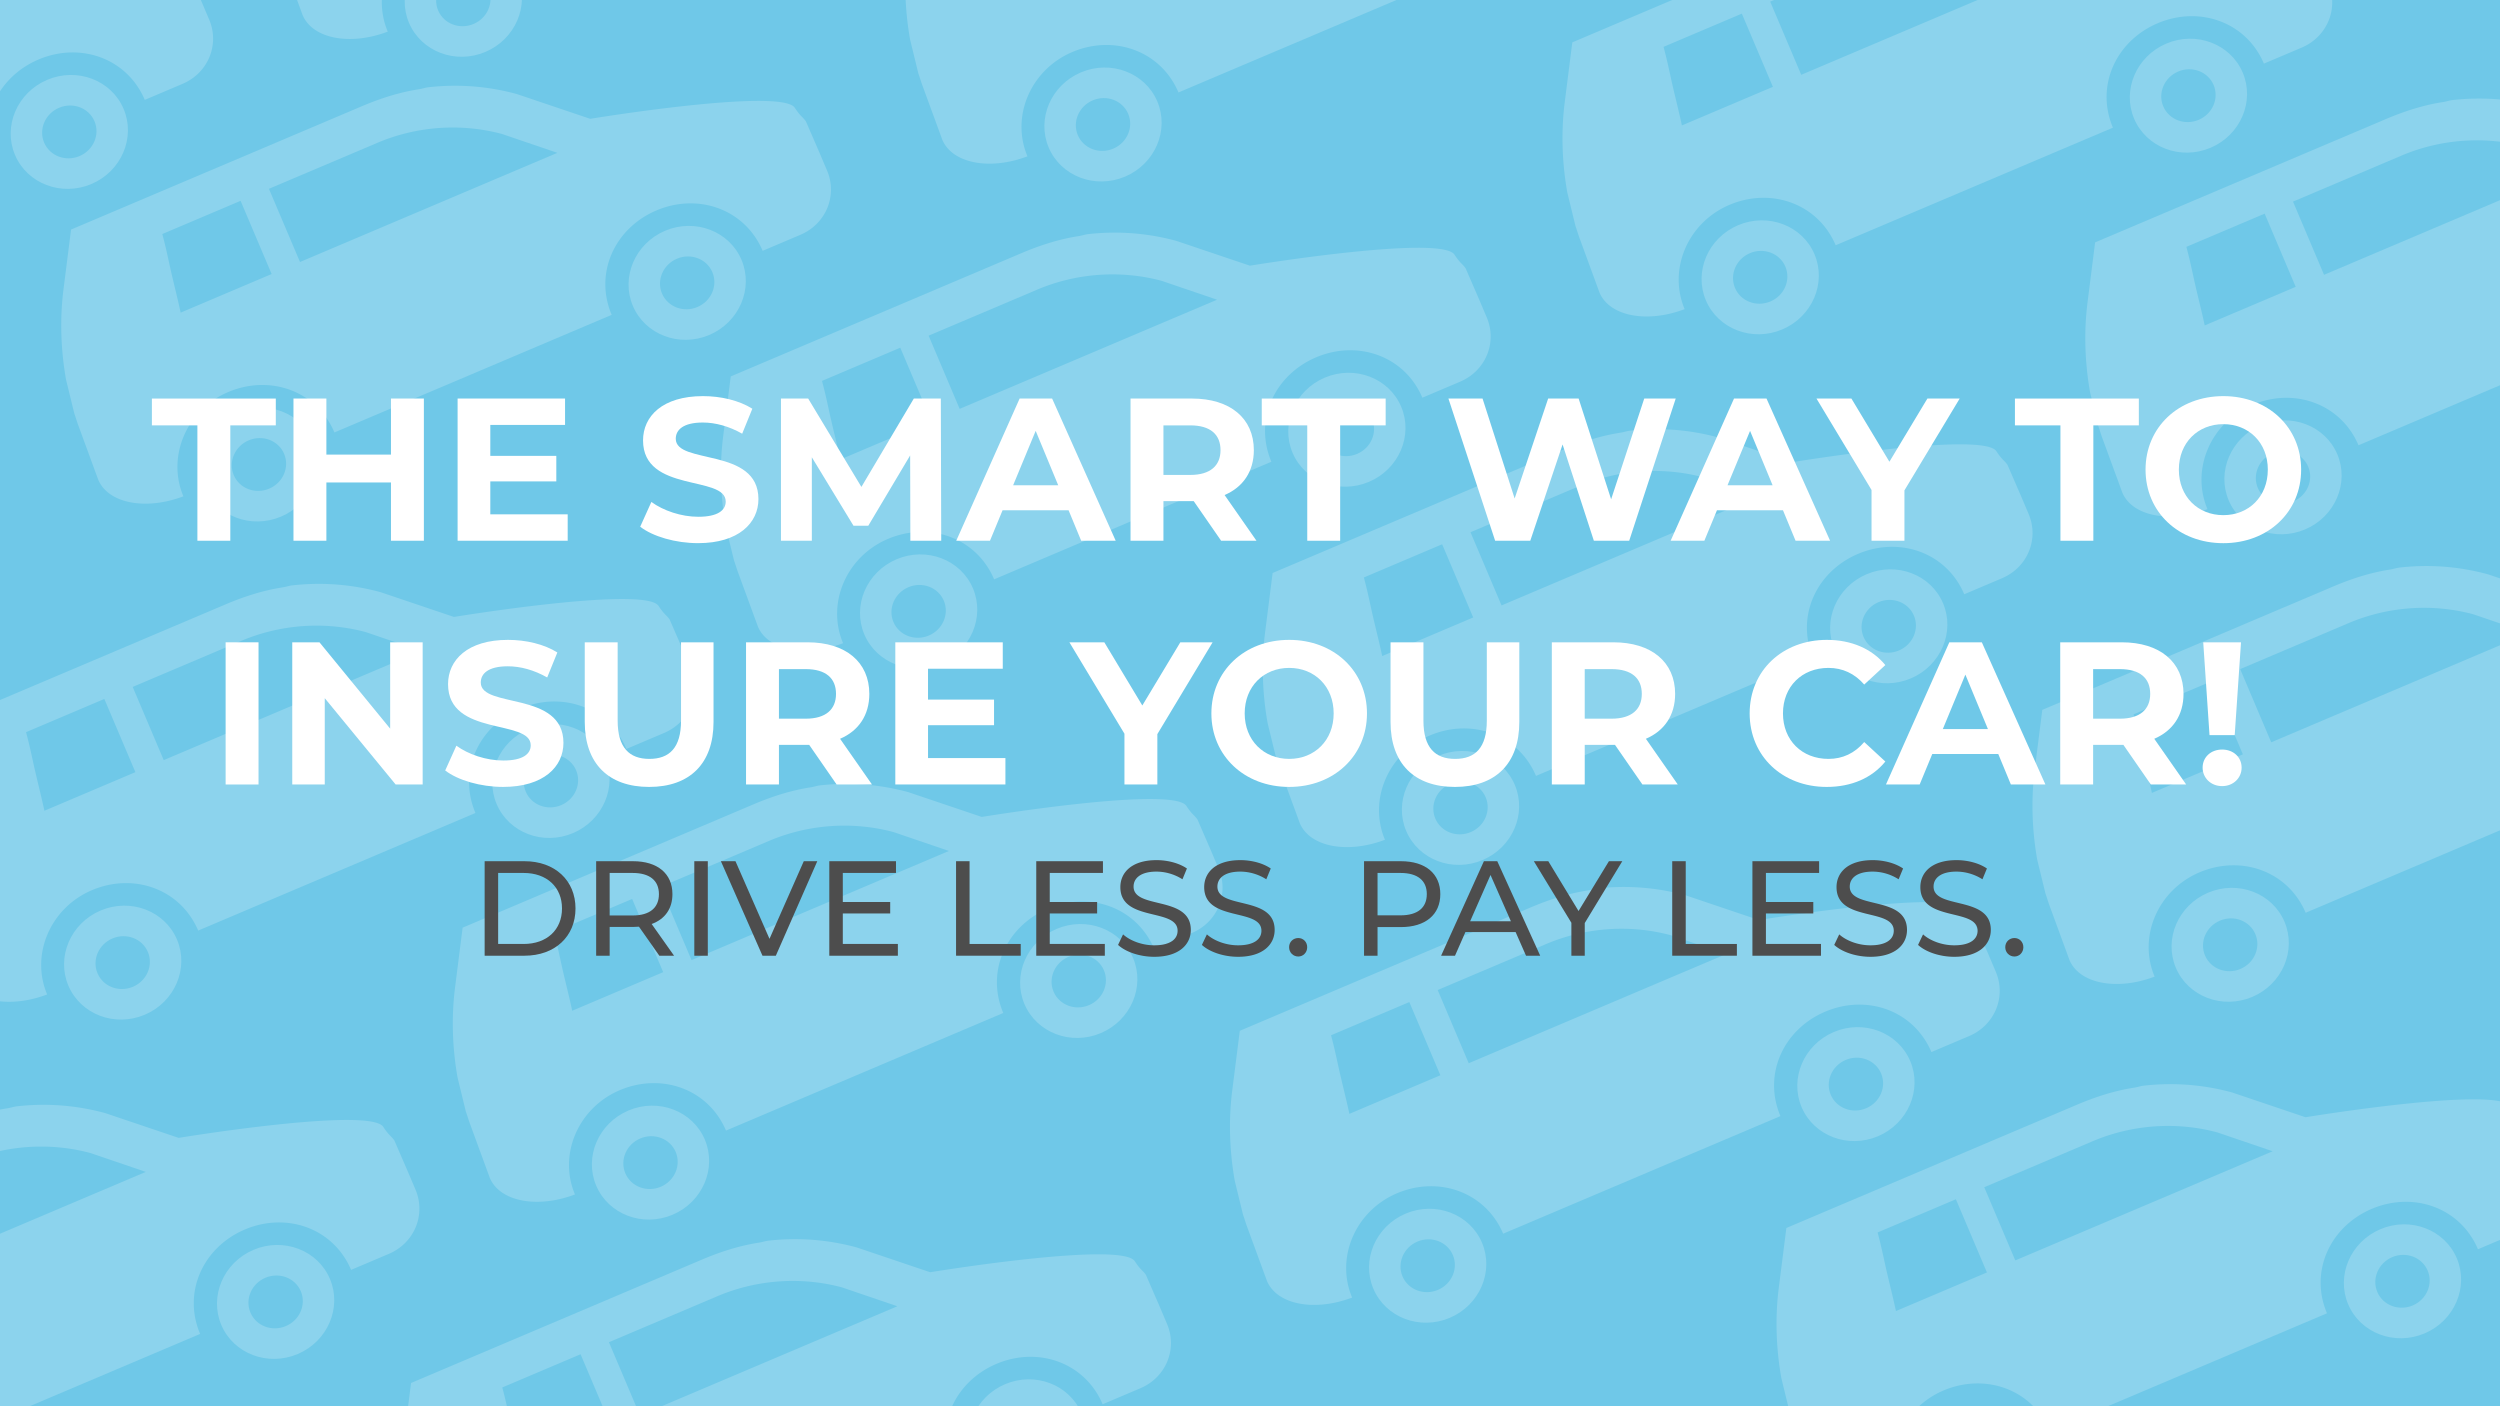 <?xml version="1.0" encoding="utf-8"?>
<svg id="Layer_1" data-name="Layer 1" xmlns="http://www.w3.org/2000/svg" viewBox="0 0 8000 4500">
  <rect x="0" y="0" width="8000" height="4500" fill="#808080" stroke="none"/>
  <g style="opacity:0.2">
    <path d="M8092-1187.41c-10.58-15.25-16.63-14.73-35.6-43.67-42.81-65.27-654.71,35.27-654.71,35.27L7167-1275a747.49,747.49,0,0,0-219.2-26.31c-21.1.58-42.15,2.1-63.17,4.43-10.51,1.17-20.07,4.77-30.54,6.37-62.82,9.62-123.83,29.31-183.31,54.54L5873-897.67h0l-132.64,56.25L5716-648.79c-12.17,96.69-8,196.19,8.39,287.92l26.2,107.33c6,17.19,8,25.13,12.41,37.11l64.37,175.66c32.3,76.15,152.47,98.68,272.5,53C6046-115.47,6110.26-265,6243.29-321.46c133.18-56.48,283.08-4.52,339.85,129.32l887.28-376.34c-56.77-133.84,10.07-277.66,143.25-334.15s283.05-4.58,339.82,129.26l120.71-51.2c82.65-35.06,119.09-126.24,85.46-205.53l-24.3-57.29ZM6091.09-575.63c-7.66-36.24-18.87-80.81-28.22-120.75-10.16-43.41-16.24-77.53-30.49-130.71l250.5-106.25,99.34,234.22Zm381.88-162-99.34-234.22,346.78-147.08c126.74-53.76,268.53-63.43,399.29-28.29l176.78,60.3Z" style="fill:#fff"/>
    <path d="M6270.91-256.34c-95.85,40.65-142.09,148.52-103.09,240.46s148.68,133.67,244.53,93,142.08-148.52,103.09-240.46S6366.75-297,6270.91-256.34Zm103.5,244c-44.49,18.87-95.24-.43-113.34-43.11s3.28-92.59,47.78-111.46,95.24.43,113.34,43.12S6418.9-31.19,6374.41-12.32Z" style="fill:#fff"/>
  </g>
  <rect width="8000" height="4500" style="fill: rgb(111, 200, 232);"/>
  <g style="opacity:0.2">
    <path d="M601.73-94.41c-10.59-15.25-16.63-14.73-35.61-43.67-42.8-65.27-654.7,35.27-654.7,35.27L-323.27-182a747.46,747.46,0,0,0-219.19-26.31c-21.1.58-42.16,2.1-63.18,4.43-10.51,1.17-20.06,4.77-30.53,6.37C-699-187.94-760-168.25-819.49-143l-797.72,338.35h0l-132.63,56.25-24.43,192.63c-12.16,96.69-8,196.19,8.4,287.92l26.19,107.33c6,17.19,8,25.13,12.42,37.11l64.37,175.66c32.3,76.15,152.47,98.68,272.5,53C-1444.25,977.53-1380,828-1246.94,771.54c133.18-56.48,283.08-4.52,339.85,129.32L-19.81,524.52C-76.58,390.68-9.74,246.86,123.44,190.37s283.06-4.58,339.83,129.26L584,268.43c82.65-35.06,119.1-126.24,85.47-205.53L645.14,5.61ZM-1399.14,517.37c-7.65-36.24-18.86-80.81-28.21-120.75-10.16-43.41-16.24-77.53-30.5-130.71l250.51-106.25L-1108,393.88Zm381.89-162-99.35-234.22L-769.82-25.91C-643.07-79.67-501.29-89.34-370.53-54.2L-193.74,6.1Z" style="fill:#fff"/>
    <path d="M395.57,348.45c-39-91.95-148.69-133.68-244.54-93S9,403.94,48,495.88s148.68,133.67,244.52,93S434.56,440.39,395.57,348.45Zm-141,151c-44.49,18.87-95.24-.43-113.34-43.11s3.29-92.59,47.78-111.46,95.24.43,113.35,43.11S299,480.58,254.54,499.45Z" style="fill:#fff"/>
  </g>
  <g style="opacity:0.2">
    <path d="M7383-210.41c-10.58-15.25-16.63-14.73-35.6-43.67-42.81-65.27-654.71,35.27-654.71,35.27L6458-298a747.49,747.49,0,0,0-219.2-26.31c-21.1.58-42.15,2.1-63.17,4.43-10.51,1.17-20.07,4.77-30.54,6.37-62.82,9.62-123.83,29.31-183.31,54.54L5164,79.33h0l-132.64,56.25L5007,328.21c-12.17,96.69-8,196.19,8.39,287.92l26.2,107.33c6,17.19,8,25.13,12.41,37.11l64.37,175.66c32.3,76.15,152.47,98.68,272.5,53C5337,861.53,5401.26,712,5534.29,655.54c133.18-56.48,283.08-4.52,339.85,129.32l887.28-376.34c-56.77-133.84,10.07-277.66,143.25-334.15s283.05-4.58,339.82,129.26l120.71-51.2c82.65-35.06,119.09-126.24,85.46-205.53l-24.3-57.29ZM5382.09,401.37c-7.66-36.24-18.87-80.81-28.22-120.75-10.16-43.41-16.24-77.53-30.49-130.71l250.5-106.25,99.34,234.22Zm381.88-162L5664.63,5.17l346.78-147.08c126.74-53.76,268.53-63.43,399.29-28.29l176.78,60.3Z" style="fill:#fff"/>
    <path d="M5561.91,720.66c-95.85,40.65-142.09,148.52-103.09,240.46s148.68,133.67,244.53,93,142.08-148.52,103.09-240.46S5657.75,680,5561.91,720.66Zm103.5,244c-44.49,18.87-95.24-.43-113.34-43.11s3.28-92.59,47.78-111.46,95.24.43,113.34,43.12S5709.9,945.81,5665.41,964.68Z" style="fill:#fff"/>
    <path d="M7176.79,232.45c-39-91.95-148.69-133.68-244.53-93s-142.07,148.51-103.08,240.45,148.69,133.67,244.52,93S7215.79,324.39,7176.79,232.45Zm-141,151c-44.5,18.87-95.24-.43-113.35-43.11s3.29-92.59,47.79-111.46,95.24.43,113.34,43.11S7080.26,364.58,7035.77,383.45Z" style="fill:#fff"/>
  </g>
  <g style="opacity:0.2">
    <path d="M1262,3649.59c-10.58-15.25-16.63-14.73-35.6-43.67-42.81-65.27-654.71,35.27-654.71,35.27L337,3562a747.49,747.49,0,0,0-219.2-26.31c-21.1.58-42.15,2.1-63.17,4.43-10.51,1.17-20.07,4.77-30.54,6.37-62.82,9.62-123.83,29.31-183.31,54.54L-957,3939.33h0l-132.64,56.25L-1114,4188.21c-12.17,96.69-8,196.19,8.39,287.92l26.2,107.33c6,17.19,8,25.13,12.41,37.11l64.37,175.66c32.3,76.15,152.47,98.68,272.5,53C-784,4721.53-719.74,4572-586.71,4515.54c133.18-56.48,283.08-4.52,339.85,129.32l887.28-376.34c-56.77-133.84,10.07-277.66,143.25-334.15s283.05-4.58,339.82,129.26l120.71-51.2c82.65-35.06,119.09-126.24,85.46-205.53l-24.3-57.29ZM-738.91,4261.37c-7.66-36.24-18.87-80.81-28.22-120.75-10.16-43.41-16.24-77.53-30.49-130.71l250.5-106.25,99.34,234.22Zm381.88-162-99.34-234.22,346.78-147.08c126.74-53.76,268.53-63.43,399.29-28.29l176.78,60.3Z" style="fill:#fff"/>
    <path d="M1055.79,4092.45c-39-91.95-148.69-133.68-244.53-93s-142.07,148.51-103.08,240.45,148.69,133.67,244.52,93S1094.79,4184.39,1055.79,4092.45Zm-141,151c-44.5,18.87-95.24-.43-113.35-43.11s3.29-92.59,47.79-111.46,95.24.43,113.34,43.11S959.26,4224.58,914.77,4243.45Z" style="fill:#fff"/>
  </g>
  <g style="opacity:0.2">
    <path d="M9056,429.59c-10.58-15.25-16.63-14.73-35.6-43.67-42.81-65.27-654.71,35.27-654.71,35.27L8131,342a747.49,747.49,0,0,0-219.2-26.31c-21.1.58-42.15,2.1-63.17,4.43-10.51,1.17-20.07,4.77-30.54,6.37-62.82,9.62-123.83,29.31-183.31,54.54L6837,719.33h0l-132.64,56.25L6680,968.21c-12.17,96.69-8,196.19,8.39,287.92l26.2,107.33c6,17.19,8,25.13,12.41,37.11l64.37,175.66c32.3,76.15,152.47,98.68,272.5,53-53.86-127.67,10.43-277.23,143.46-333.66,133.18-56.48,283.08-4.52,339.85,129.32l887.28-376.34c-56.77-133.84,10.07-277.66,143.25-334.15s283-4.58,339.82,129.26l120.71-51.2c82.65-35.06,119.09-126.24,85.46-205.53l-24.3-57.29ZM7055.09,1041.37c-7.66-36.24-18.87-80.81-28.22-120.75-10.16-43.41-16.24-77.53-30.49-130.71l250.5-106.25,99.34,234.22Zm381.88-162-99.34-234.22,346.78-147.08c126.74-53.76,268.53-63.43,399.29-28.29l176.78,60.3Z" style="fill:#fff"/>
    <path d="M7234.91,1360.66c-95.85,40.65-142.09,148.52-103.09,240.46s148.68,133.67,244.53,93,142.08-148.52,103.09-240.46S7330.75,1320,7234.91,1360.66Zm103.5,244c-44.49,18.87-95.24-.43-113.34-43.11s3.28-92.59,47.78-111.46,95.24.43,113.34,43.12S7382.9,1585.81,7338.41,1604.68Z" style="fill:#fff"/>
  </g>
  <g style="opacity:0.2">
    <path d="M3233-1098.41c-10.58-15.25-16.63-14.73-35.6-43.67-42.81-65.27-654.71,35.27-654.71,35.27L2308-1186a747.49,747.49,0,0,0-219.2-26.31c-21.1.58-42.15,2.1-63.17,4.43-10.51,1.17-20.07,4.77-30.54,6.37-62.82,9.62-123.83,29.31-183.31,54.54L1014-808.67h0L881.38-752.42,857-559.79c-12.17,96.69-8,196.19,8.39,287.92l26.2,107.33c6,17.19,8,25.13,12.41,37.11L968.33,48.23c32.3,76.15,152.47,98.68,272.5,53C1187-26.47,1251.26-176,1384.29-232.46c133.18-56.48,283.08-4.52,339.85,129.32l887.28-376.34c-56.77-133.84,10.07-277.66,143.25-334.15s283-4.58,339.82,129.26l120.71-51.2c82.65-35.06,119.09-126.24,85.46-205.53l-24.3-57.29ZM1232.09-486.63c-7.66-36.24-18.87-80.81-28.22-120.75-10.16-43.41-16.24-77.53-30.49-130.71l250.5-106.25,99.34,234.22Zm381.88-162-99.34-234.22,346.78-147.08c126.74-53.76,268.53-63.43,399.29-28.29l176.78,60.3Z" style="fill:#fff"/>
    <path d="M1411.91-167.34c-95.85,40.65-142.09,148.52-103.09,240.46s148.68,133.67,244.53,93S1695.43,17.62,1656.44-74.32,1507.75-208,1411.91-167.34Zm103.5,244c-44.49,18.87-95.24-.43-113.34-43.11s3.28-92.59,47.78-111.46,95.24.43,113.34,43.12S1559.9,57.81,1515.41,76.68Z" style="fill:#fff"/>
  </g>
  <g style="opacity:0.2">
    <path d="M2579,388.59c-10.58-15.25-16.63-14.73-35.6-43.67-42.81-65.27-654.71,35.27-654.71,35.27L1654,301a747.49,747.49,0,0,0-219.2-26.31c-21.1.58-42.15,2.1-63.17,4.43-10.51,1.17-20.07,4.77-30.54,6.37-62.82,9.62-123.83,29.31-183.31,54.54L360,678.33h0L227.38,734.58,203,927.21c-12.17,96.69-8,196.19,8.39,287.92l26.2,107.33c6,17.19,8,25.13,12.41,37.11l64.37,175.66c32.3,76.15,152.47,98.68,272.5,53C533,1460.53,597.26,1311,730.29,1254.54c133.18-56.48,283.08-4.52,339.85,129.32l887.28-376.34c-56.77-133.84,10.07-277.66,143.25-334.15s283-4.58,339.82,129.26l120.71-51.2c82.65-35.06,119.09-126.24,85.46-205.53l-24.3-57.29ZM578.09,1000.37c-7.66-36.24-18.87-80.81-28.22-120.75-10.16-43.41-16.24-77.53-30.49-130.71l250.5-106.25,99.34,234.22ZM960,838.39,860.63,604.17l346.78-147.08c126.74-53.76,268.53-63.43,399.29-28.29l176.78,60.3Z" style="fill:#fff"/>
    <path d="M757.91,1319.66c-95.85,40.65-142.09,148.52-103.09,240.46s148.68,133.67,244.53,93,142.08-148.52,103.09-240.46S853.75,1279,757.91,1319.66Zm103.5,244c-44.49,18.87-95.24-.43-113.34-43.11s3.28-92.59,47.78-111.46,95.24.43,113.34,43.12S905.9,1544.81,861.41,1563.68Z" style="fill:#fff"/>
    <path d="M2372.79,831.45c-39-92-148.69-133.68-244.53-93s-142.07,148.51-103.08,240.45,148.69,133.67,244.52,93S2411.79,923.39,2372.79,831.45Zm-141,151c-44.5,18.87-95.24-.43-113.35-43.11s3.29-92.59,47.79-111.46,95.24.43,113.34,43.11S2276.26,963.58,2231.77,982.45Z" style="fill:#fff"/>
  </g>
  <g style="opacity:0.2">
    <path d="M4690,858.59c-10.58-15.25-16.63-14.73-35.6-43.67-42.81-65.27-654.71,35.27-654.71,35.27L3765,771a747.49,747.49,0,0,0-219.2-26.31c-21.1.58-42.15,2.1-63.17,4.43-10.51,1.17-20.07,4.77-30.54,6.37-62.82,9.62-123.83,29.31-183.31,54.54L2471,1148.33h0l-132.64,56.25L2314,1397.21c-12.17,96.69-8,196.19,8.39,287.92l26.2,107.33c6,17.19,8,25.13,12.41,37.11l64.37,175.66c32.3,76.15,152.47,98.68,272.5,53-53.86-127.67,10.43-277.23,143.46-333.66,133.18-56.48,283.08-4.52,339.85,129.32l887.28-376.34c-56.77-133.84,10.07-277.66,143.25-334.15s283.05-4.58,339.82,129.26l120.71-51.2c82.65-35.06,119.09-126.24,85.46-205.53l-24.3-57.29ZM2689.09,1470.37c-7.66-36.24-18.87-80.81-28.22-120.75-10.16-43.41-16.24-77.53-30.49-130.71l250.5-106.25,99.34,234.22Zm381.88-162-99.34-234.22,346.78-147.08c126.74-53.76,268.53-63.43,399.29-28.29l176.78,60.3Z" style="fill:#fff"/>
    <path d="M2868.91,1789.66c-95.85,40.65-142.09,148.52-103.09,240.46s148.68,133.67,244.53,93,142.08-148.52,103.09-240.46S2964.75,1749,2868.91,1789.66Zm103.5,244c-44.49,18.87-95.24-.43-113.34-43.11s3.28-92.59,47.78-111.46,95.24.43,113.34,43.12S3016.9,2014.81,2972.41,2033.68Z" style="fill:#fff"/>
    <path d="M4483.79,1301.45c-39-92-148.69-133.68-244.53-93s-142.07,148.51-103.08,240.45,148.69,133.67,244.52,93S4522.79,1393.39,4483.79,1301.45Zm-141,151c-44.5,18.87-95.24-.43-113.35-43.11s3.29-92.59,47.79-111.46,95.24.43,113.34,43.11S4387.26,1433.58,4342.77,1452.45Z" style="fill:#fff"/>
  </g>
  <g style="opacity:0.2">
    <path d="M3832,2622.59c-10.58-15.25-16.63-14.73-35.6-43.67-42.81-65.27-654.71,35.27-654.71,35.27L2907,2535a747.49,747.49,0,0,0-219.2-26.31c-21.1.58-42.15,2.1-63.17,4.43-10.51,1.17-20.07,4.77-30.54,6.37-62.82,9.62-123.83,29.31-183.31,54.54L1613,2912.33h0l-132.64,56.25L1456,3161.21c-12.17,96.69-8,196.19,8.39,287.92l26.2,107.33c6,17.19,8,25.13,12.41,37.11l64.37,175.66c32.3,76.15,152.47,98.68,272.5,53-53.86-127.67,10.43-277.23,143.46-333.66,133.18-56.48,283.08-4.52,339.85,129.32l887.28-376.34c-56.77-133.84,10.07-277.66,143.25-334.15s283-4.58,339.82,129.26l120.71-51.2c82.65-35.06,119.09-126.24,85.46-205.53l-24.3-57.29ZM1831.09,3234.37c-7.66-36.24-18.87-80.81-28.22-120.75-10.16-43.41-16.24-77.53-30.49-130.71l250.5-106.25,99.34,234.22Zm381.88-162-99.34-234.22,346.78-147.08c126.74-53.76,268.53-63.43,399.29-28.29l176.78,60.3Z" style="fill:#fff"/>
    <path d="M2010.91,3553.66c-95.85,40.65-142.09,148.52-103.09,240.46s148.68,133.67,244.53,93,142.08-148.52,103.09-240.46S2106.75,3513,2010.91,3553.66Zm103.5,244c-44.49,18.87-95.24-.43-113.34-43.11s3.28-92.59,47.78-111.46,95.24.43,113.34,43.12S2158.9,3778.81,2114.41,3797.68Z" style="fill:#fff"/>
    <path d="M3625.79,3065.45c-39-91.95-148.69-133.68-244.53-93s-142.07,148.51-103.08,240.45,148.69,133.67,244.52,93S3664.79,3157.39,3625.79,3065.45Zm-141,151c-44.5,18.87-95.24-.43-113.35-43.11s3.29-92.59,47.79-111.46,95.24.43,113.34,43.11S3529.26,3197.58,3484.77,3216.45Z" style="fill:#fff"/>
  </g>
  <g style="opacity:0.2">
    <path d="M2143,1982.59c-10.58-15.25-16.63-14.73-35.6-43.67-42.81-65.27-654.71,35.27-654.71,35.27L1218,1895a747.49,747.49,0,0,0-219.2-26.31c-21.1.58-42.15,2.1-63.17,4.43-10.51,1.17-20.07,4.77-30.54,6.37-62.82,9.62-123.83,29.31-183.31,54.54L-76,2272.33h0l-132.64,56.25L-233,2521.21c-12.17,96.69-8,196.19,8.39,287.92l26.2,107.33c6,17.19,8,25.13,12.41,37.11l64.37,175.66c32.3,76.15,152.47,98.68,272.5,53C97,3054.53,161.26,2905,294.29,2848.54s283.08-4.52,339.85,129.32l887.28-376.34c-56.77-133.84,10.07-277.66,143.25-334.15s283-4.58,339.82,129.26l120.71-51.2c82.65-35.06,119.09-126.24,85.46-205.53l-24.3-57.29ZM142.09,2594.37c-7.66-36.24-18.87-80.81-28.22-120.75-10.16-43.41-16.24-77.53-30.49-130.71l250.5-106.25,99.34,234.22Zm381.88-162-99.34-234.22,346.78-147.08c126.74-53.76,268.53-63.43,399.29-28.29l176.78,60.3Z" style="fill:#fff"/>
    <path d="M321.91,2913.66c-95.85,40.65-142.09,148.52-103.09,240.46s148.68,133.67,244.53,93,142.08-148.52,103.09-240.46S417.75,2873,321.91,2913.66Zm103.5,244c-44.49,18.87-95.24-.43-113.34-43.11s3.28-92.59,47.78-111.46,95.24.43,113.34,43.12S469.9,3138.81,425.41,3157.68Z" style="fill:#fff"/>
    <path d="M1936.79,2425.45c-39-91.95-148.69-133.68-244.53-93s-142.07,148.51-103.08,240.45,148.69,133.67,244.52,93S1975.79,2517.39,1936.79,2425.45Zm-141,151c-44.5,18.87-95.24-.43-113.35-43.11s3.29-92.59,47.79-111.46,95.24.43,113.34,43.11S1840.26,2557.58,1795.77,2576.45Z" style="fill:#fff"/>
  </g>
  <g style="opacity:0.2">
    <path d="M6424,1487.59c-10.58-15.25-16.63-14.73-35.6-43.67-42.81-65.27-654.71,35.27-654.71,35.27L5499,1400a747.49,747.49,0,0,0-219.2-26.31c-21.1.58-42.15,2.1-63.17,4.43-10.51,1.17-20.07,4.77-30.54,6.37-62.82,9.62-123.83,29.31-183.31,54.54L4205,1777.33h0l-132.64,56.25L4048,2026.21c-12.17,96.69-8,196.19,8.39,287.92l26.2,107.33c6,17.19,8,25.13,12.41,37.11l64.37,175.66c32.3,76.15,152.47,98.68,272.5,53-53.86-127.67,10.43-277.23,143.46-333.66,133.18-56.48,283.08-4.52,339.85,129.32l887.28-376.34c-56.77-133.84,10.07-277.66,143.25-334.15s283.05-4.58,339.82,129.26l120.71-51.2c82.65-35.06,119.09-126.24,85.46-205.53l-24.3-57.29ZM4423.09,2099.37c-7.66-36.24-18.87-80.81-28.22-120.75-10.16-43.41-16.24-77.53-30.49-130.71l250.5-106.25,99.34,234.22Zm381.88-162-99.34-234.22,346.78-147.08c126.74-53.76,268.53-63.43,399.29-28.29l176.78,60.3Z" style="fill:#fff"/>
    <path d="M4602.91,2418.66c-95.85,40.65-142.09,148.52-103.09,240.46s148.68,133.67,244.53,93,142.08-148.52,103.09-240.46S4698.75,2378,4602.91,2418.66Zm103.5,244c-44.49,18.87-95.24-.43-113.34-43.11s3.28-92.59,47.78-111.46,95.24.43,113.34,43.12S4750.9,2643.81,4706.41,2662.68Z" style="fill:#fff"/>
    <path d="M6217.79,1930.45c-39-92-148.69-133.68-244.53-93s-142.07,148.51-103.08,240.45,148.69,133.67,244.52,93S6256.79,2022.39,6217.79,1930.45Zm-141,151c-44.5,18.87-95.24-.43-113.35-43.11s3.29-92.59,47.79-111.46,95.24.43,113.34,43.11S6121.26,2062.58,6076.77,2081.45Z" style="fill:#fff"/>
  </g>
  <g style="opacity:0.2">
    <path d="M5280-699.41c-10.58-15.25-16.63-14.73-35.6-43.67-42.81-65.27-654.71,35.27-654.71,35.27L4355-787a747.49,747.49,0,0,0-219.2-26.31c-21.1.58-42.15,2.1-63.17,4.43-10.51,1.17-20.07,4.77-30.54,6.37-62.82,9.62-123.83,29.31-183.31,54.54L3061-409.67h0l-132.64,56.25L2904-160.79c-12.17,96.69-8,196.19,8.39,287.92l26.2,107.33c6,17.19,8,25.13,12.41,37.11l64.37,175.66c32.3,76.15,152.47,98.68,272.5,53C3234,372.53,3298.26,223,3431.29,166.54c133.18-56.48,283.08-4.52,339.85,129.32L4658.42-80.48c-56.77-133.84,10.07-277.66,143.25-334.15s283.05-4.58,339.82,129.26l120.71-51.2c82.65-35.06,119.09-126.24,85.46-205.53l-24.3-57.29ZM3279.09-87.63c-7.66-36.24-18.87-80.81-28.22-120.75-10.16-43.41-16.24-77.53-30.49-130.71l250.5-106.25,99.34,234.22Zm381.88-162-99.34-234.22,346.78-147.08c126.74-53.76,268.53-63.43,399.29-28.29l176.78,60.3Z" style="fill:#fff"/>
    <path d="M3458.91,231.66c-95.85,40.65-142.09,148.52-103.09,240.46s148.68,133.67,244.53,93,142.08-148.52,103.09-240.46S3554.75,191,3458.91,231.66Zm103.5,244c-44.49,18.87-95.24-.43-113.34-43.11s3.28-92.59,47.78-111.46,95.24.43,113.34,43.12S3606.9,456.81,3562.41,475.68Z" style="fill:#fff"/>
  </g>
  <g style="opacity:0.2">
    <path d="M8886.91,1925.55c-10.59-15.25-16.63-14.73-35.6-43.67-42.81-65.27-654.71,35.27-654.71,35.27l-234.68-79.23a747.87,747.87,0,0,0-219.2-26.32c-21.1.58-42.16,2.11-63.18,4.44-10.5,1.16-20.06,4.76-30.53,6.36-62.82,9.62-123.83,29.31-183.31,54.54L6668,2215.29h0l-132.64,56.26-24.42,192.62c-12.17,96.69-8,196.19,8.39,287.93l26.2,107.33c6,17.18,8,25.13,12.41,37.1l64.37,175.66c32.3,76.16,152.47,98.68,272.5,53-53.86-127.67,10.43-277.23,143.46-333.65,133.18-56.49,283.08-4.53,339.84,129.31l887.28-376.34c-56.76-133.84,10.08-277.65,143.26-334.14s283.05-4.59,339.82,129.25l120.71-51.2c82.65-35,119.09-126.24,85.46-205.52l-24.3-57.3ZM6886.05,2537.33c-7.66-36.23-18.87-80.81-28.22-120.75-10.16-43.4-16.24-77.53-30.49-130.7l250.5-106.25,99.34,234.22Zm381.88-162-99.34-234.22,346.78-147.09c126.74-53.75,268.52-63.43,399.29-28.29l176.78,60.31Z" style="fill:#fff"/>
    <path d="M7065.86,2856.62c-95.84,40.65-142.08,148.52-103.08,240.46s148.68,133.67,244.53,93,142.08-148.52,103.09-240.46S7161.71,2816,7065.86,2856.62Zm103.51,244c-44.5,18.87-95.24-.44-113.34-43.12s3.28-92.58,47.78-111.46,95.24.44,113.34,43.12S7213.86,3081.77,7169.37,3100.65Z" style="fill:#fff"/>
  </g>
  <g style="opacity:0.2">
    <path d="M6318.91,2952.55c-10.59-15.25-16.63-14.73-35.6-43.67-42.81-65.27-654.71,35.27-654.71,35.27l-234.68-79.23a747.87,747.87,0,0,0-219.2-26.32c-21.1.58-42.16,2.11-63.18,4.44-10.5,1.16-20.06,4.76-30.53,6.36-62.82,9.62-123.83,29.31-183.31,54.54L4100,3242.29h0l-132.64,56.26-24.42,192.62c-12.17,96.69-8,196.19,8.39,287.93l26.2,107.33c6,17.18,8,25.13,12.41,37.1l64.37,175.66c32.3,76.16,152.47,98.68,272.5,53-53.86-127.67,10.43-277.23,143.46-333.65,133.18-56.49,283.08-4.53,339.84,129.31l887.28-376.34c-56.76-133.84,10.08-277.65,143.26-334.14s283.05-4.59,339.82,129.25l120.71-51.2c82.65-35,119.09-126.24,85.46-205.52l-24.3-57.3ZM4318.05,3564.33c-7.66-36.23-18.87-80.81-28.22-120.75-10.16-43.4-16.24-77.53-30.49-130.7l250.5-106.25,99.34,234.22Zm381.88-162-99.34-234.22,346.78-147.09c126.74-53.75,268.52-63.43,399.29-28.29l176.78,60.31Z" style="fill:#fff"/>
    <path d="M4497.86,3883.62c-95.84,40.65-142.08,148.52-103.08,240.46s148.68,133.67,244.53,93,142.08-148.52,103.09-240.46S4593.71,3843,4497.86,3883.62Zm103.51,244c-44.5,18.87-95.24-.44-113.34-43.12s3.28-92.58,47.78-111.46,95.24.44,113.34,43.12S4645.86,4108.77,4601.37,4127.65Z" style="fill:#fff"/>
    <path d="M6112.75,3395.41c-39-91.94-148.69-133.67-244.53-93s-142.07,148.51-103.08,240.46,148.69,133.67,244.52,93S6151.75,3487.35,6112.75,3395.41Zm-141,151c-44.5,18.88-95.24-.43-113.35-43.11s3.29-92.59,47.79-111.46,95.24.44,113.34,43.12S6016.22,3527.54,5971.73,3546.41Z" style="fill:#fff"/>
  </g>
  <g style="opacity:0.2">
    <path d="M3666.91,4079.55c-10.59-15.25-16.63-14.73-35.6-43.67-42.81-65.27-654.71,35.27-654.71,35.27l-234.68-79.23a747.87,747.87,0,0,0-219.2-26.32c-21.1.58-42.16,2.11-63.18,4.44-10.5,1.16-20.06,4.76-30.53,6.36-62.82,9.62-123.83,29.31-183.31,54.54L1448,4369.29h0l-132.64,56.26-24.42,192.62c-12.17,96.69-8,196.19,8.39,287.93l26.2,107.33c6,17.18,8,25.13,12.41,37.1l64.37,175.66c32.3,76.16,152.47,98.68,272.5,53-53.86-127.67,10.43-277.23,143.46-333.65,133.18-56.49,283.08-4.53,339.84,129.31l887.28-376.34c-56.76-133.84,10.08-277.65,143.26-334.14s283-4.59,339.82,129.25l120.71-51.2c82.65-35.05,119.09-126.24,85.46-205.52l-24.3-57.3ZM1666.05,4691.33c-7.66-36.23-18.87-80.81-28.22-120.75-10.16-43.4-16.24-77.53-30.49-130.7l250.5-106.25,99.34,234.22Zm381.88-162-99.34-234.22,346.78-147.09c126.74-53.75,268.52-63.43,399.29-28.29l176.78,60.31Z" style="fill:#fff"/>
    <path d="M3460.75,4522.41c-39-91.94-148.69-133.67-244.53-93s-142.07,148.51-103.08,240.46,148.69,133.67,244.52,93S3499.75,4614.35,3460.75,4522.41Zm-141,151c-44.5,18.88-95.24-.43-113.35-43.11s3.29-92.59,47.79-111.46,95.24.44,113.34,43.12S3364.22,4654.54,3319.73,4673.41Z" style="fill:#fff"/>
  </g>
  <g style="opacity:0.2">
    <path d="M8067.91,3583.55c-10.59-15.25-16.63-14.73-35.6-43.67-42.81-65.27-654.71,35.27-654.71,35.27l-234.68-79.23a747.87,747.87,0,0,0-219.2-26.32c-21.1.58-42.16,2.11-63.18,4.44-10.5,1.16-20.06,4.76-30.53,6.36-62.82,9.62-123.83,29.31-183.31,54.54L5849,3873.29h0l-132.64,56.26-24.42,192.62c-12.17,96.69-8,196.19,8.39,287.93l26.2,107.33c6,17.18,8,25.13,12.41,37.1l64.37,175.66c32.3,76.16,152.47,98.68,272.5,53-53.86-127.67,10.43-277.23,143.46-333.65,133.18-56.49,283.08-4.53,339.84,129.31l887.28-376.34c-56.76-133.84,10.08-277.65,143.26-334.14s283.05-4.59,339.82,129.25l120.71-51.2c82.65-35,119.09-126.24,85.46-205.52l-24.3-57.3ZM6067.05,4195.33c-7.66-36.23-18.87-80.81-28.22-120.75-10.16-43.4-16.24-77.53-30.49-130.7l250.5-106.25,99.34,234.22Zm381.88-162-99.34-234.22,346.78-147.09c126.74-53.75,268.52-63.43,399.29-28.29l176.78,60.31Z" style="fill:#fff"/>
    <path d="M6246.86,4514.62c-95.84,40.65-142.08,148.52-103.08,240.46s148.68,133.67,244.53,93,142.08-148.52,103.09-240.46S6342.71,4474,6246.86,4514.62Zm103.51,244c-44.5,18.87-95.24-.44-113.34-43.12s3.28-92.58,47.78-111.46,95.24.44,113.34,43.12S6394.86,4739.77,6350.37,4758.65Z" style="fill:#fff"/>
    <path d="M7861.75,4026.41c-39-91.94-148.69-133.67-244.53-93s-142.07,148.51-103.08,240.46,148.69,133.67,244.52,93S7900.75,4118.35,7861.75,4026.41Zm-141,151c-44.5,18.88-95.24-.43-113.35-43.11s3.29-92.59,47.79-111.46,95.24.44,113.34,43.12S7765.22,4158.54,7720.73,4177.41Z" style="fill:#fff"/>
  </g>
  <path d="M631.66,1361.19H486.06v-85.8h396.5v85.8H737v369.19H631.66Z" style="fill:#fff"/>
  <path d="M1356.4,1275.39v455H1251.1V1543.84H1044.41v186.54H939.11v-455h105.3v179.4H1251.1v-179.4Z" style="fill:#fff"/>
  <path d="M1816.6,1645.88v84.5H1464.31v-455h343.84v84.5H1569v98.8H1780.2v81.9H1569v105.29Z" style="fill:#fff"/>
  <path d="M2048.64,1685.53l35.75-79.29c38.35,27.94,95.55,47.44,150.15,47.44,62.4,0,87.75-20.8,87.75-48.75,0-85.14-264.55-26.65-264.55-195.64,0-77.35,62.4-141.7,191.75-141.7,57.2,0,115.7,13.65,158,40.3l-32.5,79.95c-42.25-24-85.8-35.75-126.1-35.75-62.4,0-86.45,23.4-86.45,52,0,83.85,264.55,26,264.55,193,0,76-63.05,141-193.05,141C2161.74,1738.18,2088.94,1716.73,2048.64,1685.53Z" style="fill:#fff"/>
  <path d="M2913.13,1730.38l-.65-273-133.9,224.89h-47.45l-133.25-219v267.14h-98.8v-455h87.1l170.3,282.75,167.7-282.75h86.45l1.3,455Z" style="fill:#fff"/>
  <path d="M3419.47,1632.88H3208.22l-40.3,97.5H3060l202.8-455h104l203.45,455h-110.5Zm-33.15-79.94-72.15-174.2L3242,1552.94Z" style="fill:#fff"/>
  <path d="M3907.62,1730.38l-87.75-126.75H3723v126.75h-105.3v-455h197c121.55,0,197.6,63,197.6,165.1,0,68.25-34.45,118.29-93.6,143.64l102,146.25Zm-98.8-369.19H3723v158.6h85.8c64.35,0,96.85-29.9,96.85-79.3C3905.67,1390.44,3873.17,1361.19,3808.82,1361.19Z" style="fill:#fff"/>
  <path d="M4183.21,1361.19h-145.6v-85.8h396.5v85.8h-145.6v369.19h-105.3Z" style="fill:#fff"/>
  <path d="M5362.3,1275.39l-148.85,455h-113.1l-100.1-308.09L4896.9,1730.38H4784.45l-149.5-455h109.2l102.7,319.79,107.25-319.79h97.5l104,322.39,105.95-322.39Z" style="fill:#fff"/>
  <path d="M5705.5,1632.88H5494.25l-40.3,97.5h-107.9l202.8-455h104l203.45,455H5745.8Zm-33.15-79.94-72.15-174.2-72.15,174.2Z" style="fill:#fff"/>
  <path d="M6094.2,1569.19v161.19H5988.9V1567.89l-176.15-292.5h111.8l121.55,202.15,121.55-202.15H6271Z" style="fill:#fff"/>
  <path d="M6593.39,1361.19h-145.6v-85.8h396.5v85.8h-145.6v369.19h-105.3Z" style="fill:#fff"/>
  <path d="M6865.74,1502.89c0-135.2,105.3-235.3,248.95-235.3,143,0,248.94,99.45,248.94,235.3s-105.94,235.29-248.94,235.29C6971,1738.18,6865.74,1638.08,6865.74,1502.89Zm391.3,0c0-86.45-61.1-145.6-142.35-145.6s-142.35,59.15-142.35,145.6,61.1,145.59,142.35,145.59S7257,1589.33,7257,1502.89Z" style="fill:#fff"/>
  <path d="M722,2055.39h105.3v455H722Z" style="fill:#fff"/>
  <path d="M1352.51,2055.39v455h-86.45l-226.85-276.24v276.24h-104v-455h87.1l226.2,276.25V2055.39Z" style="fill:#fff"/>
  <path d="M1424.66,2465.53l35.75-79.29c38.35,27.94,95.55,47.44,150.15,47.44,62.4,0,87.75-20.8,87.75-48.75,0-85.14-264.55-26.65-264.55-195.64,0-77.35,62.4-141.7,191.75-141.7,57.2,0,115.7,13.65,158,40.3l-32.5,80c-42.25-24.05-85.8-35.75-126.1-35.75-62.4,0-86.45,23.4-86.45,52,0,83.85,264.55,26,264.55,193,0,76-63,141-193,141C1537.76,2518.18,1465,2496.73,1424.66,2465.53Z" style="fill:#fff"/>
  <path d="M1871.2,2310.19v-254.8h105.3v250.9c0,86.45,37.7,122.19,101.4,122.19,64.35,0,101.4-35.74,101.4-122.19v-250.9h104v254.8c0,133.89-76.7,208-206.05,208S1871.2,2444.08,1871.2,2310.19Z" style="fill:#fff"/>
  <path d="M2677.2,2510.38l-87.75-126.75H2492.6v126.75H2387.3v-455h196.95c121.55,0,197.6,63.05,197.6,165.1,0,68.25-34.45,118.29-93.6,143.64l102.05,146.25Zm-98.8-369.19h-85.8v158.6h85.8c64.35,0,96.85-29.9,96.85-79.3C2675.25,2170.44,2642.75,2141.19,2578.4,2141.19Z" style="fill:#fff"/>
  <path d="M3217.34,2425.88v84.5H2865v-455h343.85v84.5h-239.2v98.8h211.25v81.9H2969.69v105.29Z" style="fill:#fff"/>
  <path d="M3703.52,2349.19v161.19H3598.23V2347.89l-176.15-292.5h111.8l121.55,202.15L3777,2055.39h103.35Z" style="fill:#fff"/>
  <path d="M3876.42,2282.89c0-135.2,105.3-235.3,248.95-235.3,143,0,248.95,99.45,248.95,235.3s-105.95,235.29-248.95,235.29C3981.72,2518.18,3876.42,2418.08,3876.42,2282.89Zm391.3,0c0-86.45-61.1-145.6-142.35-145.6S3983,2196.44,3983,2282.89s61.1,145.59,142.35,145.59S4267.72,2369.33,4267.72,2282.89Z" style="fill:#fff"/>
  <path d="M4449.72,2310.19v-254.8H4555v250.9c0,86.45,37.7,122.19,101.4,122.19,64.35,0,101.4-35.74,101.4-122.19v-250.9h104v254.8c0,133.89-76.7,208-206,208S4449.72,2444.08,4449.72,2310.19Z" style="fill:#fff"/>
  <path d="M5255.71,2510.38,5168,2383.63h-96.85v126.75h-105.3v-455h197c121.54,0,197.59,63.05,197.59,165.1,0,68.25-34.45,118.29-93.6,143.64l102.05,146.25Zm-98.79-369.19h-85.8v158.6h85.8c64.34,0,96.84-29.9,96.84-79.3C5253.76,2170.44,5221.26,2141.19,5156.92,2141.19Z" style="fill:#fff"/>
  <path d="M5598.9,2282.89c0-137.15,105.3-235.3,247-235.3,78.65,0,144.3,28.6,187.2,80.6l-67.6,62.4c-30.55-35.1-68.9-53.3-114.4-53.3-85.15,0-145.6,59.8-145.6,145.6s60.45,145.59,145.6,145.59c45.5,0,83.85-18.2,114.4-53.95l67.6,62.4c-42.9,52.65-108.55,81.25-187.85,81.25C5704.2,2518.18,5598.9,2420,5598.9,2282.89Z" style="fill:#fff"/>
  <path d="M6394.49,2412.88H6183.25l-40.3,97.5h-107.9l202.8-455h104l203.45,455h-110.5Zm-33.15-79.94-72.14-174.2-72.15,174.2Z" style="fill:#fff"/>
  <path d="M6882.64,2510.38l-87.75-126.75H6698v126.75h-105.3v-455h196.95c121.55,0,197.6,63.05,197.6,165.1,0,68.25-34.45,118.29-93.6,143.64l102.05,146.25Zm-98.8-369.19H6698v158.6h85.8c64.35,0,96.85-29.9,96.85-79.3C6880.69,2170.44,6848.19,2141.19,6783.84,2141.19Z" style="fill:#fff"/>
  <path d="M7048.38,2456.43c0-33.15,26-57.85,62.4-57.85s62.4,24.7,62.4,57.85c0,32.5-26,59.15-62.4,59.15S7048.38,2488.93,7048.38,2456.43Zm1.95-401h120.9l-20.15,297.05h-80.6Z" style="fill:#fff"/>
  <path d="M1550.86,2755.86h127.45c97.2,0,163.29,61.35,163.29,151.21s-66.09,151.2-163.29,151.2H1550.86Zm124.85,264.82c74.74,0,122.69-45.79,122.69-113.61s-48-113.62-122.69-113.62h-81.65v227.23Z" style="fill:#4d4d4d"/>
  <path d="M2109.87,3058.27l-65.23-92.88c-6.05.43-12.53.86-19,.86h-74.74v92h-43.2V2755.86h117.94c78.62,0,126.14,39.75,126.14,105.41,0,46.66-24.19,80.36-66.52,95.48L2157,3058.27Zm-1.3-197c0-43.2-28.94-67.82-84.24-67.82h-73.44v136.08h73.44C2079.63,2929.53,2108.57,2904.47,2108.57,2861.27Z" style="fill:#4d4d4d"/>
  <path d="M2221.75,2755.86H2265v302.41h-43.2Z" style="fill:#4d4d4d"/>
  <path d="M2615.31,2755.86l-132.63,302.41h-42.76l-133.06-302.41h46.65l108.87,248.41,109.73-248.41Z" style="fill:#4d4d4d"/>
  <path d="M2873.21,3020.68v37.59H2653.75V2755.86h213.41v37.59H2697v92.88h151.64v36.72H2697v97.63Z" style="fill:#4d4d4d"/>
  <path d="M3059.4,2755.86h43.2v264.82h163.73v37.59H3059.4Z" style="fill:#4d4d4d"/>
  <path d="M3535.46,3020.68v37.59H3316V2755.86h213.41v37.59H3359.2v92.88h151.64v36.72H3359.2v97.63Z" style="fill:#4d4d4d"/>
  <path d="M3577.79,3023.71l16-33.7c22.46,20.3,60.91,35,99.79,35,52.27,0,74.74-20.3,74.74-46.65,0-73.88-183.17-27.22-183.17-139.54,0-46.66,36.29-86.4,115.77-86.4,35.43,0,72.15,9.5,97.21,26.78l-14.26,34.56a156.15,156.15,0,0,0-83-24.62c-51.4,0-73.44,21.6-73.44,47.95,0,73.87,183.17,27.65,183.17,138.67,0,46.23-37.15,86-117.07,86C3647.35,3061.72,3602,3046.17,3577.79,3023.71Z" style="fill:#4d4d4d"/>
  <path d="M3846.06,3023.71l16-33.7c22.47,20.3,60.92,35,99.8,35,52.27,0,74.73-20.3,74.73-46.65,0-73.88-183.17-27.22-183.17-139.54,0-46.66,36.29-86.4,115.78-86.4,35.43,0,72.15,9.5,97.2,26.78l-14.25,34.56a156.17,156.17,0,0,0-83-24.62c-51.41,0-73.44,21.6-73.44,47.95,0,73.87,183.17,27.65,183.17,138.67,0,46.23-37.15,86-117.07,86C3915.61,3061.72,3870.25,3046.17,3846.06,3023.71Z" style="fill:#4d4d4d"/>
  <path d="M4125.12,3031.05c0-17.28,13.39-29.38,29.38-29.38,15.55,0,28.51,12.1,28.51,29.38s-13,29.81-28.51,29.81C4138.51,3060.86,4125.12,3048.33,4125.12,3031.05Z" style="fill:#4d4d4d"/>
  <path d="M4609,2861.27c0,65.67-47.52,105.41-126.15,105.41h-74.73v91.59h-43.2V2755.86h117.93C4561.44,2755.86,4609,2795.61,4609,2861.27Zm-43.2,0c0-43.2-28.95-67.82-84.24-67.82h-73.44V2929.1h73.44C4536.81,2929.1,4565.76,2904.47,4565.76,2861.27Z" style="fill:#4d4d4d"/>
  <path d="M4850,2982.67H4689.3l-33.26,75.6h-44.5l136.95-302.41h42.77l137.37,302.41h-45.36Zm-15.12-34.56-65.23-148.18-65.24,148.18Z" style="fill:#4d4d4d"/>
  <path d="M5071.19,2953.72v104.55h-42.77V2952.86l-120.09-197h46.22l96.77,159.41,97.2-159.41h42.77Z" style="fill:#4d4d4d"/>
  <path d="M5351.12,2755.86h43.2v264.82h163.73v37.59H5351.12Z" style="fill:#4d4d4d"/>
  <path d="M5827.19,3020.68v37.59H5607.73V2755.86h213.41v37.59H5650.93v92.88h151.63v36.72H5650.93v97.63Z" style="fill:#4d4d4d"/>
  <path d="M5869.52,3023.71l16-33.7c22.46,20.3,60.91,35,99.79,35,52.28,0,74.74-20.3,74.74-46.65,0-73.88-183.17-27.22-183.17-139.54,0-46.66,36.29-86.4,115.78-86.4,35.42,0,72.14,9.5,97.2,26.78l-14.26,34.56a156.14,156.14,0,0,0-82.94-24.62c-51.41,0-73.44,21.6-73.44,47.95,0,73.87,183.17,27.65,183.17,138.67,0,46.23-37.15,86-117.08,86C5939.07,3061.72,5893.71,3046.17,5869.52,3023.71Z" style="fill:#4d4d4d"/>
  <path d="M6137.78,3023.71l16-33.7c22.46,20.3,60.91,35,99.79,35,52.27,0,74.74-20.3,74.74-46.65,0-73.88-183.17-27.22-183.17-139.54,0-46.66,36.29-86.4,115.77-86.4,35.43,0,72.15,9.5,97.21,26.78l-14.26,34.56a156.15,156.15,0,0,0-83-24.62c-51.4,0-73.44,21.6-73.44,47.95,0,73.87,183.17,27.65,183.17,138.67,0,46.23-37.15,86-117.07,86C6207.34,3061.72,6162,3046.17,6137.78,3023.71Z" style="fill:#4d4d4d"/>
  <path d="M6416.84,3031.05c0-17.28,13.4-29.38,29.38-29.38,15.55,0,28.51,12.1,28.51,29.38s-13,29.81-28.51,29.81C6430.24,3060.86,6416.84,3048.33,6416.84,3031.05Z" style="fill:#4d4d4d"/>
</svg>
